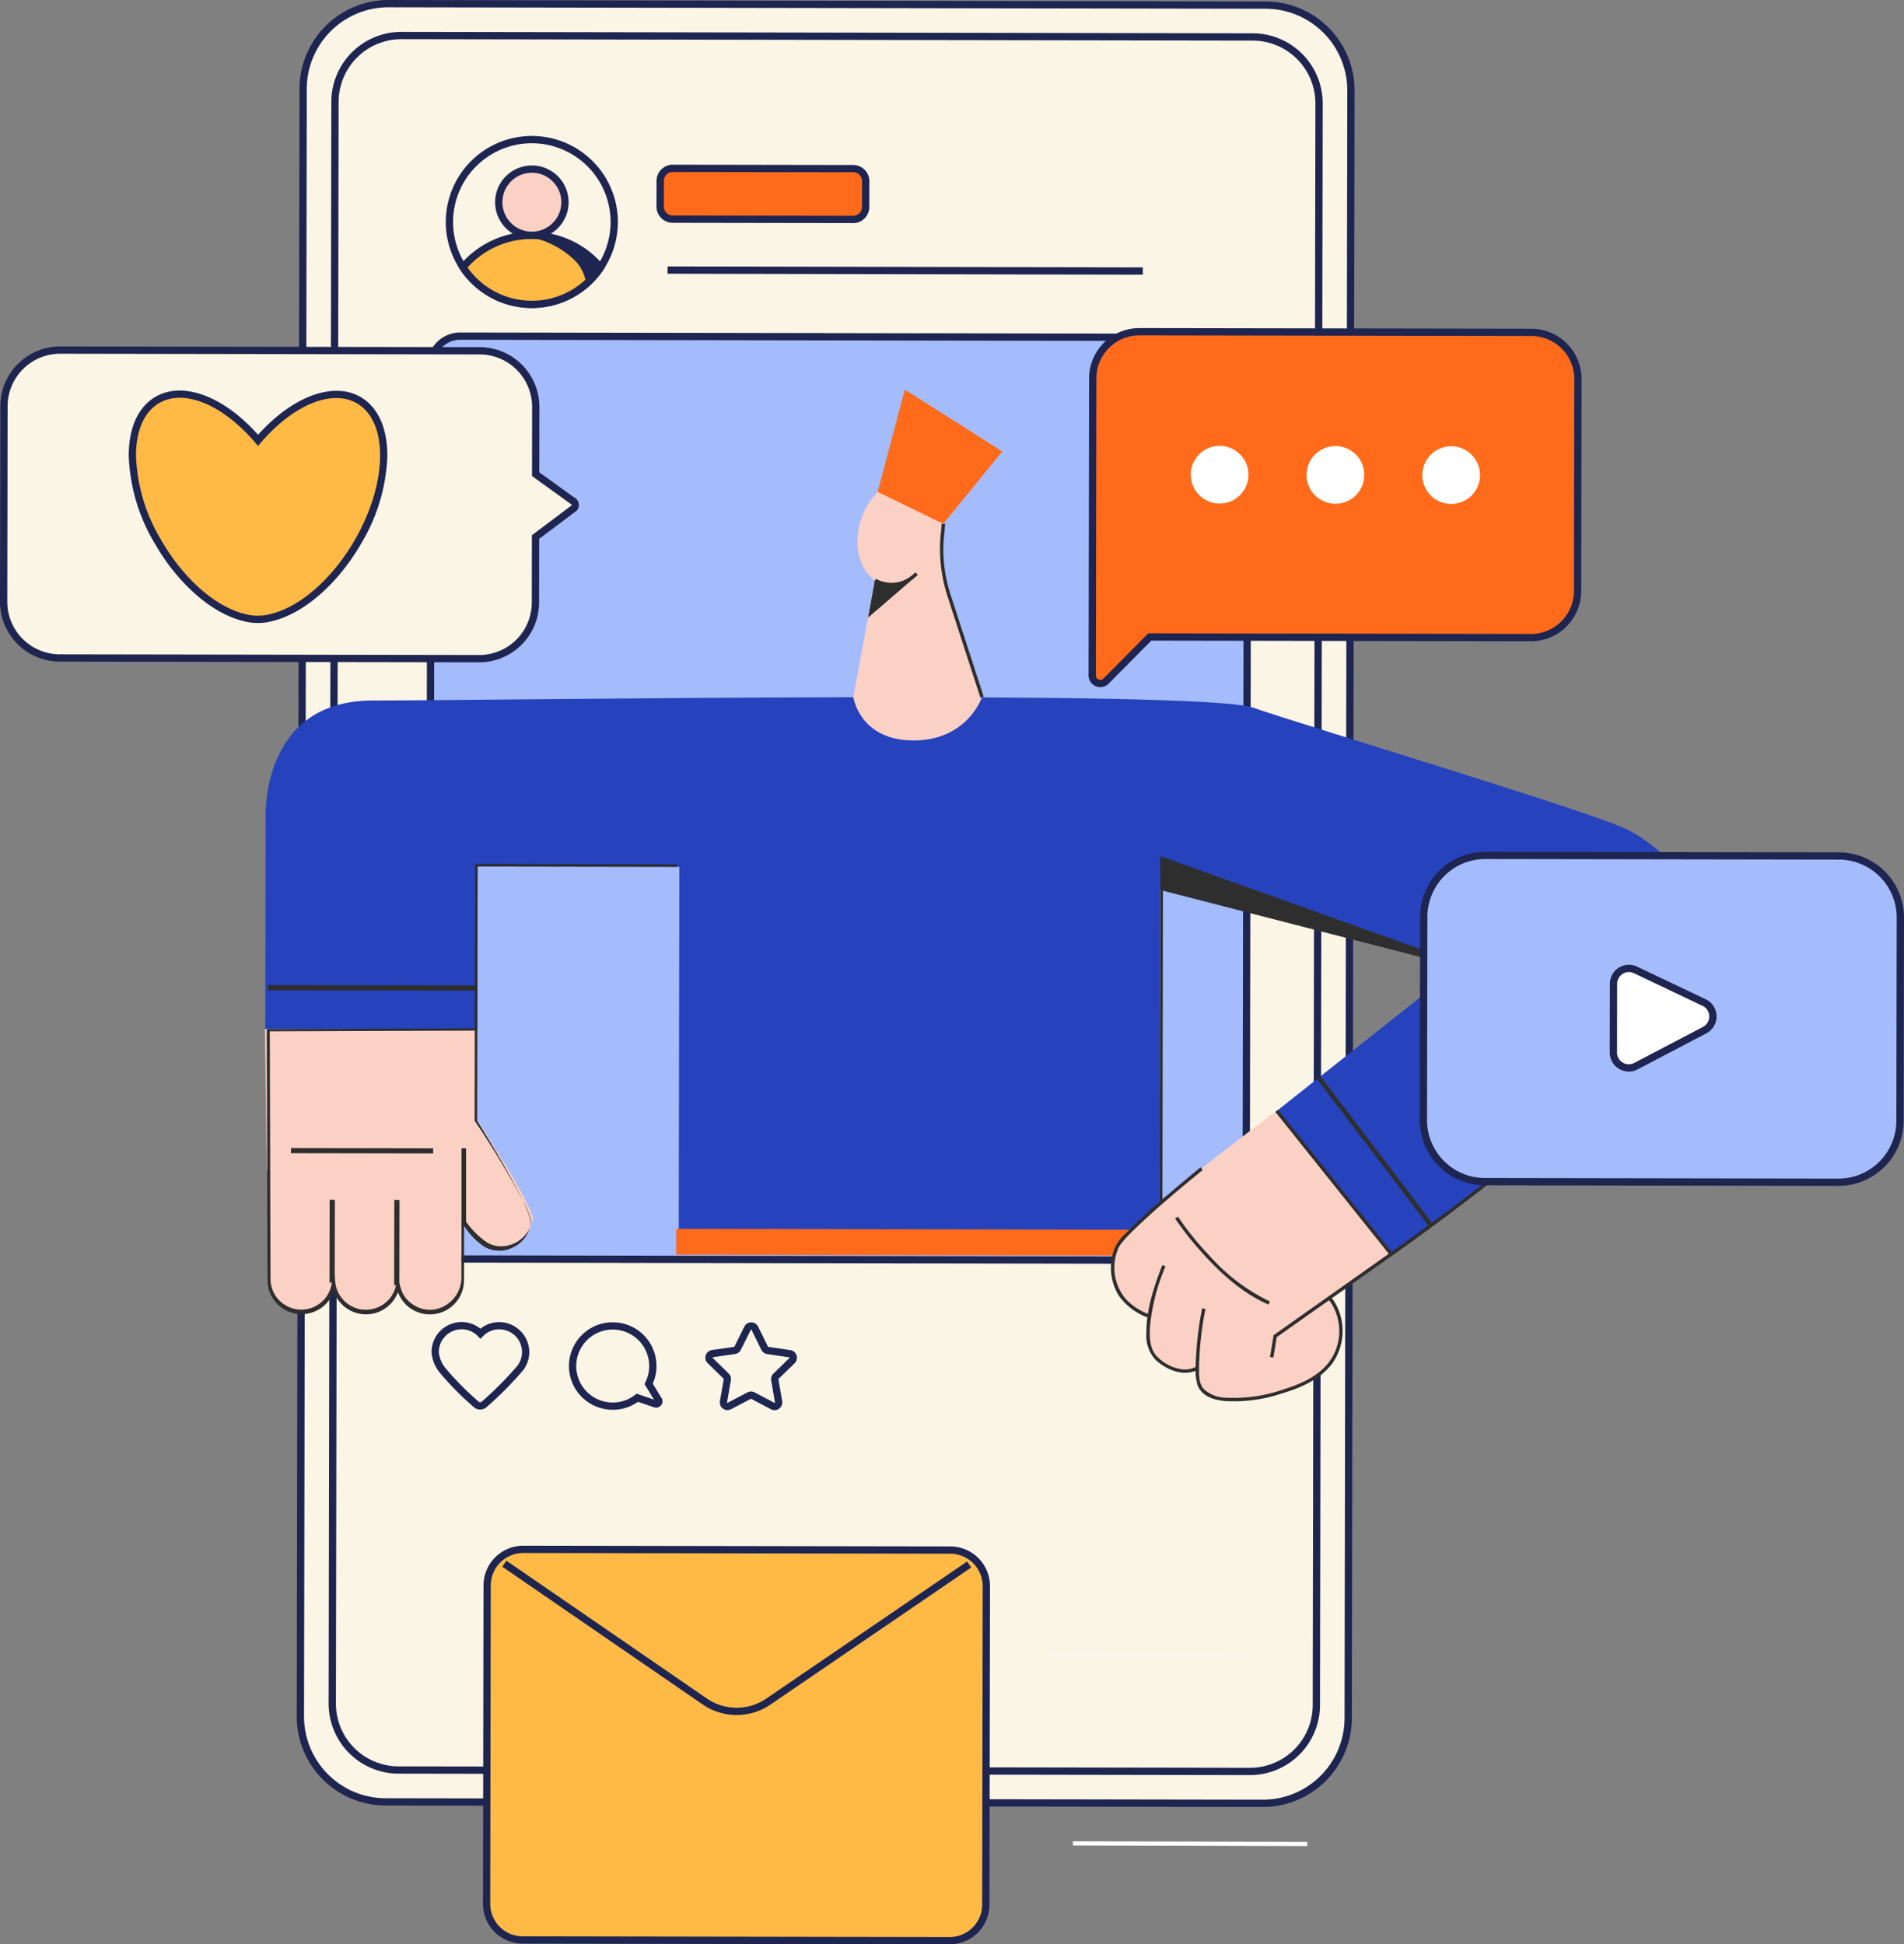<svg xmlns="http://www.w3.org/2000/svg" xmlns:xlink="http://www.w3.org/1999/xlink" id="Groupe_559" data-name="Groupe 559" width="353.197" height="360.745" viewBox="0 0 353.197 360.745"><rect x="0" y="0" width="353.197" height="360.745" fill="#808080" stroke="none"/><defs><clipPath id="clip-path"><rect id="Rectangle_729" data-name="Rectangle 729" width="353.197" height="360.744" fill="none"></rect></clipPath></defs><g id="Groupe_558" data-name="Groupe 558" clip-path="url(#clip-path)"><path id="Trac&#xE9;_2424" data-name="Trac&#xE9; 2424" d="M265.178,334.959l-162.731-.273A15.82,15.82,0,0,1,86.654,318.84l.507-302A15.82,15.82,0,0,1,103.007,1.049l162.731.273a15.82,15.82,0,0,1,15.793,15.846l-.507,302a15.819,15.819,0,0,1-15.846,15.793" transform="translate(-30.929 -0.374)" fill="#fbf5e5"></path><path id="Trac&#xE9;_2425" data-name="Trac&#xE9; 2425" d="M264.8,335.26l-162.731-.273A16.514,16.514,0,0,1,85.6,318.465l.507-302A16.513,16.513,0,0,1,102.634,0l162.73.273A16.512,16.512,0,0,1,281.831,16.8l-.507,302A16.512,16.512,0,0,1,264.8,335.26M102.631,1.35a15.162,15.162,0,0,0-15.17,15.119l-.507,302a15.162,15.162,0,0,0,15.119,15.17l162.731.273a15.162,15.162,0,0,0,15.17-15.119l.507-302a15.162,15.162,0,0,0-15.119-15.17Z" transform="translate(-30.555 0)" fill="#1d2550"></path><path id="Trac&#xE9;_2426" data-name="Trac&#xE9; 2426" d="M95.854,319.732l.5-297.194a12.31,12.31,0,0,1,12.33-12.289l157.927.265A12.31,12.31,0,0,1,278.9,22.845l-.5,297.194a12.31,12.31,0,0,1-12.331,12.289l-157.926-.265a12.31,12.31,0,0,1-12.289-12.331" transform="translate(-34.213 -3.658)" fill="#fbf5e5"></path><path id="Trac&#xE9;_2427" data-name="Trac&#xE9; 2427" d="M265.694,332.628l-157.927-.265A13,13,0,0,1,94.8,319.357l.5-297.194A13,13,0,0,1,108.31,9.2l157.927.265A13,13,0,0,1,279.2,22.472l-.5,297.194a13,13,0,0,1-13.007,12.963M108.307,10.55A11.648,11.648,0,0,0,96.653,22.165l-.5,297.194a11.647,11.647,0,0,0,11.615,11.654l157.927.266a11.647,11.647,0,0,0,11.654-11.616l.5-297.193a11.648,11.648,0,0,0-11.615-11.655Z" transform="translate(-33.838 -3.284)" fill="#1d2550"></path><path id="Trac&#xE9;_2428" data-name="Trac&#xE9; 2428" d="M269.984,268.436l-140.67-.236a5.4,5.4,0,0,1-5.393-5.411l.269-160.42a5.4,5.4,0,0,1,5.411-5.393l140.67.236a5.4,5.4,0,0,1,5.393,5.411l-.269,160.42a5.4,5.4,0,0,1-5.411,5.393" transform="translate(-44.231 -34.613)" fill="#a4bbfc"></path><path id="Trac&#xE9;_2429" data-name="Trac&#xE9; 2429" d="M269.608,268.736l-140.67-.236a6.084,6.084,0,0,1-6.067-6.087l.269-160.42a6.083,6.083,0,0,1,6.087-6.067l140.67.236a6.084,6.084,0,0,1,6.067,6.087l-.269,160.42a6.083,6.083,0,0,1-6.087,6.067M129.225,97.276A4.732,4.732,0,0,0,124.49,102l-.269,160.42a4.732,4.732,0,0,0,4.719,4.735l140.67.236a4.732,4.732,0,0,0,4.735-4.719l.269-160.42a4.732,4.732,0,0,0-4.719-4.736Z" transform="translate(-43.856 -34.239)" fill="#1d2550"></path><path id="Trac&#xE9;_2430" data-name="Trac&#xE9; 2430" d="M144.53,71.149a15.961,15.961,0,1,1,15.988-15.935A15.979,15.979,0,0,1,144.53,71.149m.051-30.572a14.611,14.611,0,1,0,14.587,14.636,14.628,14.628,0,0,0-14.587-14.636" transform="translate(-45.9 -14.001)" fill="#1d2550"></path><path id="Trac&#xE9;_2431" data-name="Trac&#xE9; 2431" d="M159.073,73.848a16.691,16.691,0,0,0-25.528-.043,15.283,15.283,0,0,0,25.528.043" transform="translate(-47.666 -24.232)" fill="#ffba45"></path><path id="Trac&#xE9;_2432" data-name="Trac&#xE9; 2432" d="M150.842,67.968c-.067.006-.135.01-.2.017a16.635,16.635,0,0,1,9.629,4.442,7.229,7.229,0,0,1,2.214,4.5,15.376,15.376,0,0,0,2.691-3.076q-.284-.337-.584-.657l-.01-.012q-.286-.306-.588-.6l-.057-.055q-.292-.28-.6-.545l-.075-.065c-.2-.175-.412-.346-.624-.511l-.069-.053c-.219-.168-.442-.333-.669-.491l-.026-.019q-.354-.244-.72-.471l-.011-.007c-.237-.146-.478-.285-.723-.419l-.078-.044c-.235-.128-.474-.249-.716-.366l-.106-.051c-.24-.113-.483-.222-.729-.324l-.106-.043c-.251-.1-.505-.2-.763-.29l-.069-.024c-.267-.092-.536-.179-.809-.258l-.015,0c-.27-.078-.543-.148-.819-.212l-.1-.024c-.264-.06-.53-.113-.8-.16l-.134-.024q-.4-.067-.8-.114l-.136-.015c-.275-.03-.551-.055-.83-.071l-.1-.005c-.293-.015-.588-.026-.886-.026s-.608.008-.909.024c-.224.012-.448.032-.67.053" transform="translate(-53.768 -24.232)" fill="#1d2550"></path><path id="Trac&#xE9;_2433" data-name="Trac&#xE9; 2433" d="M145.83,81.006a15.932,15.932,0,0,1-13.315-7.2l-.278-.421.326-.386a17.367,17.367,0,0,1,26.56.045l.325.386-.278.421a15.934,15.934,0,0,1-13.34,7.159m-11.9-7.523a14.608,14.608,0,0,0,23.824.04,16.016,16.016,0,0,0-23.824-.04" transform="translate(-47.199 -23.858)" fill="#1d2550"></path><path id="Trac&#xE9;_2434" data-name="Trac&#xE9; 2434" d="M143.877,54.925a6.14,6.14,0,1,1,6.13,6.15,6.14,6.14,0,0,1-6.13-6.15" transform="translate(-51.354 -17.416)" fill="#fbd1c6"></path><path id="Trac&#xE9;_2435" data-name="Trac&#xE9; 2435" d="M149.631,61.376a6.815,6.815,0,1,1,6.827-6.8,6.823,6.823,0,0,1-6.827,6.8m.021-12.281a5.465,5.465,0,1,0,5.456,5.474,5.472,5.472,0,0,0-5.456-5.474" transform="translate(-50.979 -17.042)" fill="#1d2550"></path><path id="Trac&#xE9;_2436" data-name="Trac&#xE9; 2436" d="M226.226,58.053,192.755,58a2.327,2.327,0,0,1-2.323-2.33l.008-4.772a2.327,2.327,0,0,1,2.33-2.323l33.471.056a2.326,2.326,0,0,1,2.322,2.33l-.008,4.772a2.327,2.327,0,0,1-2.33,2.323" transform="translate(-67.971 -17.337)" fill="#ff6b1a"></path><path id="Trac&#xE9;_2437" data-name="Trac&#xE9; 2437" d="M225.85,58.353,192.379,58.3a3.005,3.005,0,0,1-3-3.006l.008-4.773a3.005,3.005,0,0,1,3.007-3l33.471.056a3.005,3.005,0,0,1,3,3.006l-.008,4.773a3,3,0,0,1-3.006,3M192.4,48.872a1.653,1.653,0,0,0-1.654,1.649l-.008,4.772a1.654,1.654,0,0,0,1.649,1.655L225.853,57a1.653,1.653,0,0,0,1.654-1.649l.008-4.772a1.654,1.654,0,0,0-1.649-1.655Z" transform="translate(-67.596 -16.962)" fill="#1d2550"></path><rect id="Rectangle_723" data-name="Rectangle 723" width="1.35" height="88.159" transform="matrix(0.002, -1, 1, 0.002, 123.833, 50.783)" fill="#1d2550"></rect><path id="Trac&#xE9;_2438" data-name="Trac&#xE9; 2438" d="M133.509,397.668a1.75,1.75,0,0,1-1.168-.448,53.112,53.112,0,0,1-6.37-6.454,6.634,6.634,0,0,1-1.484-3.777,5.578,5.578,0,0,1,5.581-5.561,5.505,5.505,0,0,1,3.492,1.242,5.56,5.56,0,0,1,3.718-1.225,5.618,5.618,0,0,1,5.3,4.916,5.556,5.556,0,0,1-1.044,3.942,64.692,64.692,0,0,1-6.845,6.912,1.755,1.755,0,0,1-1.18.453m-3.442-14.891a4.226,4.226,0,0,0-4.229,4.214,5.433,5.433,0,0,0,1.246,3.01,54.271,54.271,0,0,0,6.158,6.213.4.4,0,0,0,.542,0,63.987,63.987,0,0,0,6.653-6.7,4.216,4.216,0,0,0-3.213-6.725,4.149,4.149,0,0,0-3.184,1.26l-.484.492-.482-.494a4.178,4.178,0,0,0-3.008-1.274" transform="translate(-44.433 -136.143)" fill="#1d2550"></path><path id="Trac&#xE9;_2439" data-name="Trac&#xE9; 2439" d="M172.229,397.734a8.117,8.117,0,1,1,8.131-8.1,8.026,8.026,0,0,1-.687,3.257l1.626,2.67a1.171,1.171,0,0,1-1.376,1.718l-3.006-1.022a8.029,8.029,0,0,1-4.687,1.482m.025-14.885a6.767,6.767,0,0,0-.023,13.535,6.7,6.7,0,0,0,4.154-1.418l.287-.223,3.217,1.093-1.751-2.877.166-.334a6.688,6.688,0,0,0,.706-3,6.775,6.775,0,0,0-6.755-6.779m7.891,13.409h0Z" transform="translate(-58.581 -136.169)" fill="#1d2550"></path><path id="Trac&#xE9;_2440" data-name="Trac&#xE9; 2440" d="M207.575,397.805a1.431,1.431,0,0,1-1.4-1.674l.706-4.076a.079.079,0,0,0-.022-.069l-2.958-2.894a1.428,1.428,0,0,1,.8-2.435l4.1-.588a.079.079,0,0,0,.059-.043l1.837-3.707a1.429,1.429,0,0,1,2.563,0l1.824,3.713a.079.079,0,0,0,.059.043l4.094.6a1.429,1.429,0,0,1,.788,2.439L217.044,392a.08.08,0,0,0-.023.069l.693,4.079a1.428,1.428,0,0,1-2.075,1.5l-3.659-1.932a.078.078,0,0,0-.073,0l-3.665,1.919a1.424,1.424,0,0,1-.666.165m4.39-14.931a.072.072,0,0,0-.071.044l-1.837,3.707a1.43,1.43,0,0,1-1.077.78l-4.1.588a.07.07,0,0,0-.063.053.071.071,0,0,0,.019.081l2.958,2.893a1.429,1.429,0,0,1,.409,1.265l-.707,4.077a.071.071,0,0,0,.031.077.07.07,0,0,0,.083.006l3.665-1.92a1.427,1.427,0,0,1,1.329,0l3.659,1.931a.079.079,0,0,0,.114-.082l-.693-4.079a1.429,1.429,0,0,1,.414-1.264l2.967-2.883a.079.079,0,0,0-.044-.134l-4.093-.6a1.428,1.428,0,0,1-1.075-.784l-1.824-3.712a.072.072,0,0,0-.071-.044" transform="translate(-72.623 -136.177)" fill="#1d2550"></path><path id="Trac&#xE9;_2441" data-name="Trac&#xE9; 2441" d="M1.11,111.407l-.061,36.286a10.418,10.418,0,0,0,10.4,10.435l77.813.131a10.417,10.417,0,0,0,10.435-10.4l.021-12.167,6.818-5.127a.888.888,0,0,0-.012-1.642l-6.787-4.9.021-12.452a10.418,10.418,0,0,0-10.4-10.435l-77.812-.131a10.417,10.417,0,0,0-10.435,10.4" transform="translate(-0.374 -36.052)" fill="#fbf5e5"></path><path id="Trac&#xE9;_2442" data-name="Trac&#xE9; 2442" d="M88.886,158.558l-77.813-.131A11.105,11.105,0,0,1,0,147.317l.061-36.286A11.1,11.1,0,0,1,11.172,99.957l77.813.131A11.1,11.1,0,0,1,100.058,111.2l-.02,12.106,6.449,4.655a1.562,1.562,0,0,1,.021,2.813l-6.491,4.881L100,147.484a11.105,11.105,0,0,1-11.111,11.074M11.169,101.307a9.753,9.753,0,0,0-9.759,9.726L1.35,147.319a9.754,9.754,0,0,0,9.726,9.759l77.813.131a9.754,9.754,0,0,0,9.759-9.726l.021-12.5,7.154-5.38.077-.032a.212.212,0,0,0,0-.393l-.077-.031-7.134-5.15.021-12.8a9.753,9.753,0,0,0-9.726-9.759Z" transform="translate(0 -35.678)" fill="#1d2550"></path><path id="Trac&#xE9;_2443" data-name="Trac&#xE9; 2443" d="M80.176,114.832c-5.02-2.91-12.6.366-18.675,7.454-6.049-7.109-13.621-10.409-18.651-7.516-6.251,3.595-6.209,15.392.092,26.349,4.354,7.569,10.555,12.757,16.034,14.057a8.715,8.715,0,0,0,2.463.32h.012a8.73,8.73,0,0,0,2.464-.311c5.483-1.282,11.7-6.449,16.081-14,6.339-10.936,6.42-22.733.181-26.349" transform="translate(-13.631 -40.591)" fill="#ffba45"></path><path id="Trac&#xE9;_2444" data-name="Trac&#xE9; 2444" d="M61.179,155.8h-.221a9.387,9.387,0,0,1-2.525-.341c-5.85-1.395-12.151-6.9-16.449-14.374a33.894,33.894,0,0,1-4.843-16.27c-.019-5.229,1.757-9.137,5-11,5.075-2.919,12.638-.076,18.989,7.075,6.374-7.13,13.947-9.948,19.012-7.011,3.236,1.875,5,5.788,4.963,11.018a33.913,33.913,0,0,1-4.9,16.254c-4.323,7.459-10.643,12.944-16.5,14.319a9.356,9.356,0,0,1-2.53.332m-.12-1.35a8.234,8.234,0,0,0,2.3-.286l.029-.007c5.508-1.287,11.5-6.531,15.65-13.684,6.141-10.6,6.332-22,.426-25.427-4.621-2.678-11.784.259-17.825,7.309l-.514.6-.512-.6c-6.017-7.071-13.171-10.032-17.8-7.37-2.8,1.613-4.339,5.1-4.323,9.827a32.542,32.542,0,0,0,4.664,15.6c4.121,7.167,10.1,12.431,15.6,13.737l.029.007a7.993,7.993,0,0,0,2.273.294" transform="translate(-13.256 -40.218)" fill="#1d2550"></path><path id="Trac&#xE9;_2445" data-name="Trac&#xE9; 2445" d="M396.438,152.462l-70.689-.119-8.107,8.18a1.5,1.5,0,0,1-2.572-1.06l.092-55.122A8.654,8.654,0,0,1,323.83,95.7l72.7.122a8.654,8.654,0,0,1,8.639,8.668l-.066,39.332a8.654,8.654,0,0,1-8.668,8.638" transform="translate(-112.458 -34.159)" fill="#ff6b1a"></path><path id="Trac&#xE9;_2446" data-name="Trac&#xE9; 2446" d="M316.209,161.275a2.217,2.217,0,0,1-.842-.17,2.144,2.144,0,0,1-1.349-2.018l.093-55.121a9.339,9.339,0,0,1,9.344-9.312l72.7.122a9.338,9.338,0,0,1,9.312,9.344l-.066,39.331a9.339,9.339,0,0,1-9.344,9.312l-70.407-.118-7.908,7.979a2.15,2.15,0,0,1-1.537.651M323.453,96a7.988,7.988,0,0,0-7.992,7.965l-.092,55.121a.829.829,0,0,0,1.417.585l8.306-8.38,70.971.119a7.987,7.987,0,0,0,7.992-7.965l.066-39.331a7.986,7.986,0,0,0-7.964-7.991Z" transform="translate(-112.083 -33.784)" fill="#1d2550"></path><path id="Trac&#xE9;_2447" data-name="Trac&#xE9; 2447" d="M354.193,134a5.351,5.351,0,1,1-5.342-5.36,5.351,5.351,0,0,1,5.342,5.36" transform="translate(-122.602 -45.917)" fill="#fff"></path><path id="Trac&#xE9;_2448" data-name="Trac&#xE9; 2448" d="M387.6,134.061a5.351,5.351,0,1,1-5.342-5.36,5.351,5.351,0,0,1,5.342,5.36" transform="translate(-134.526 -45.937)" fill="#fff"></path><path id="Trac&#xE9;_2449" data-name="Trac&#xE9; 2449" d="M421,134.117a5.351,5.351,0,1,1-5.342-5.36,5.351,5.351,0,0,1,5.342,5.36" transform="translate(-146.449 -45.957)" fill="#fff"></path><path id="Trac&#xE9;_2450" data-name="Trac&#xE9; 2450" d="M352.97,531.357l0,.785-43.472-.108,0-.785,43.472.108" transform="translate(-110.468 -189.619)" fill="#fff"></path><path id="Trac&#xE9;_2451" data-name="Trac&#xE9; 2451" d="M338.872,476.976l0,.785-37.646-.093,0-.785,37.646.093" transform="translate(-107.516 -170.214)" fill="#faf6ed"></path><path id="Trac&#xE9;_2452" data-name="Trac&#xE9; 2452" d="M153.216,304.11l.12-71.484-37.422-.063-.05,30.225-39.34-.066.065-38.545s-1.446-22.452,19.965-22.415,153.492-2.072,163.238,1.333,62.3,19.165,69.286,22.565,25.462,18.514,7.78,37.5c-10.831,11.63-52.646,42.057-52.646,42.057l-21.58-26.086,35.451-28.108-55.52-14.283-.113,67.52Z" transform="translate(-27.314 -71.796)" fill="#2643bd" fill-rule="evenodd"></path><path id="Trac&#xE9;_2453" data-name="Trac&#xE9; 2453" d="M262.478,150.4c-1.9,5.336-6.654,8.519-10.621,7.107s-5.644-6.882-3.746-12.219,6.655-8.519,10.622-7.107,5.644,6.882,3.745,12.219" transform="translate(-88.279 -49.201)" fill="#fbd1c6"></path><path id="Trac&#xE9;_2454" data-name="Trac&#xE9; 2454" d="M262.539,154.791c-.658,2.437.006,6.533.788,8.933l6.7,20.88s-2.7,8.044-12.729,8.027-11.148-8.067-11.148-8.067l5.133-27.806Z" transform="translate(-87.86 -55.25)" fill="#fbd1c6"></path><rect id="Rectangle_724" data-name="Rectangle 724" width="4.797" height="89.715" transform="matrix(0.002, -1, 1, 0.002, 125.421, 232.793)" fill="#ff6b1a"></rect><path id="Trac&#xE9;_2455" data-name="Trac&#xE9; 2455" d="M351.382,320.541s-27.532,20.391-29.447,24.941-.759,10.641,5.806,12.876c0,0-2.351,12.174,8.955,10.146,0,0-.894,6.458,7.69,5.731s17.667-4.136,18.737-10.064-2.033-9.04-2.033-9.04l11.6-8.028Z" transform="translate(-114.61 -114.411)" fill="#fbd1c6"></path><path id="Trac&#xE9;_2456" data-name="Trac&#xE9; 2456" d="M126.212,332.361c-.206-3.107-10.406-18.549-10.406-18.549l.028-16.849L76.44,296.9s.166,13.824.319,26.264l.17.044L76.9,343.166a6.138,6.138,0,0,0,5.247,6.155A6.039,6.039,0,0,0,88.937,344a6.037,6.037,0,0,0,11.95.377,6.037,6.037,0,0,0,6.833,4.968,6.137,6.137,0,0,0,5.157-6.122l.017-10.367.04.124c0-.473,0-.75,0-.75s2.449,3.957,5.29,4.986c3.6,1.3,7.844-1.752,7.638-4.858" transform="translate(-27.284 -105.972)" fill="#fbd1c6"></path><path id="Trac&#xE9;_2457" data-name="Trac&#xE9; 2457" d="M115.987,313.851c2.639,4.23,5.205,8.5,7.506,12.906a28.8,28.8,0,0,1,2.165,4.783,3.968,3.968,0,0,1,.141,1.882,5.737,5.737,0,0,1-3.185,3.918,5.527,5.527,0,0,1-5.482-.246,13.423,13.423,0,0,1-3.576-3.755l-.019,10.1a6.327,6.327,0,0,1-12.249,2.225l-.008-.021c-.01.028-.021.057-.032.085a6.321,6.321,0,0,1-11.867-.241,6.329,6.329,0,0,1-12.3-2.109l-.129-46.553,39.067-.138ZM77.513,297.245q.064,22.979.127,45.957a5.713,5.713,0,0,0,11.36.831c.013-.088.027-.2.027-.2l.324-2.893.315,2.894a5.709,5.709,0,0,0,11.295.355l.321-1.855a11.4,11.4,0,0,0,.936,3.626,5.849,5.849,0,0,0,5.434,2.948,6.056,6.056,0,0,0,5.406-5.684l.017-10.451-.015-1.616a15.115,15.115,0,0,0,4.725,5.243,5.1,5.1,0,0,0,2.331.727,5.911,5.911,0,0,0,5.174-2.631,3.31,3.31,0,0,0,.549-2.646,17.677,17.677,0,0,0-1.595-3.626,164.208,164.208,0,0,0-8.737-14.392l.028-16.719-38.023.132" transform="translate(-27.465 -105.895)" fill="#2e2e2e" fill-rule="evenodd"></path><rect id="Rectangle_725" data-name="Rectangle 725" width="15.352" height="0.959" transform="matrix(0.002, -1, 1, 0.002, 61.125, 237.962)" fill="#2e2e2e"></rect><rect id="Rectangle_726" data-name="Rectangle 726" width="15.832" height="0.959" transform="translate(73.118 238.462) rotate(-89.905)" fill="#2e2e2e"></rect><path id="Trac&#xE9;_2458" data-name="Trac&#xE9; 2458" d="M174.425,249.795l-36.941-.062-.051,30.224h-.48l.051-30.7,37.421.063Z" transform="translate(-48.883 -88.965)" fill="#2e2e2e" fill-rule="evenodd"></path><path id="Trac&#xE9;_2459" data-name="Trac&#xE9; 2459" d="M334.708,252.771,334.679,247l55.975,20.014Z" transform="translate(-119.457 -88.16)" fill="#2e2e2e" fill-rule="evenodd"></path><rect id="Rectangle_727" data-name="Rectangle 727" width="0.959" height="26.387" transform="translate(53.969 213.962) rotate(-89.904)" fill="#2e2e2e"></rect><path id="Trac&#xE9;_2460" data-name="Trac&#xE9; 2460" d="M334.228,365.248c-.021.049-.04.1-.06.148a37.28,37.28,0,0,0-2.808,10.969c-.149,2.1-.02,4.4,1.455,5.746a7.927,7.927,0,0,0,4.308,2.2,4.416,4.416,0,0,0,2.66-.389l.318.551a3.708,3.708,0,0,1-.972.357c-2.357.576-4.914-.583-6.743-2.249a6.608,6.608,0,0,1-1.7-4.928c-.037-4.106,1.245-8.188,2.7-11.987.083-.217.168-.434.257-.65l0-.01.588.242" transform="translate(-118.03 -130.281)" fill="#2e2e2e" fill-rule="evenodd"></path><path id="Trac&#xE9;_2461" data-name="Trac&#xE9; 2461" d="M369.806,373.963a5.989,5.989,0,0,1,.951,1.228,10.411,10.411,0,0,1-.492,11.22c-2.206,2.988-5.907,4.571-9.241,5.561a28.008,28.008,0,0,1-10.629,1.455c-1.871-.183-3.849-.7-4.844-2.34a3.475,3.475,0,0,1-.306-.651,9.73,9.73,0,0,1-.35-3.237,63.017,63.017,0,0,1,1.2-10.949l.005-.028.626.114a59.21,59.21,0,0,0-1.2,11.119c.01,1.327-.03,2.759.931,3.79a6.2,6.2,0,0,0,4.091,1.56,28.294,28.294,0,0,0,11.005-1.659c3.449-1.1,6.882-2.738,8.739-5.939a9.722,9.722,0,0,0-.059-9.64,5.363,5.363,0,0,0-.868-1.137l.426-.472.008.008" transform="translate(-123.103 -133.476)" fill="#2e2e2e" fill-rule="evenodd"></path><path id="Trac&#xE9;_2462" data-name="Trac&#xE9; 2462" d="M337.506,337.275c-4.343,3.573-8.663,7.126-12.619,10.974a22.242,22.242,0,0,0-2.691,2.936,4.565,4.565,0,0,0-.594,1.263,9,9,0,0,0,1.927,9.108,11.728,11.728,0,0,0,4.106,2.55l-.229.593a11.359,11.359,0,0,1-5.451-4.058,9.886,9.886,0,0,1-.787-8.88,8.433,8.433,0,0,1,2-2.685,106.741,106.741,0,0,1,8-7.327q2.939-2.515,5.932-4.965l.4.49" transform="translate(-114.388 -120.209)" fill="#2e2e2e" fill-rule="evenodd"></path><path id="Trac&#xE9;_2463" data-name="Trac&#xE9; 2463" d="M389.3,347.044l-21.7,15.33-.621,3.785-.628-.1.664-4.048,21.369-15.1-21.04-26.324.5-.4q10.731,13.424,21.461,26.851" transform="translate(-130.761 -114.286)" fill="#2e2e2e" fill-rule="evenodd"></path><path id="Trac&#xE9;_2464" data-name="Trac&#xE9; 2464" d="M390.384,270.1l-.159.615L335.147,256.53l-.1,58.09h-.48l.1-58.908c18.451,4.795,37.083,9.589,55.716,14.384" transform="translate(-119.418 -91.271)" fill="#2e2e2e" fill-rule="evenodd"></path><path id="Trac&#xE9;_2465" data-name="Trac&#xE9; 2465" d="M272.089,151.135c-.047,1.323-.265,2.637-.3,3.965a27.156,27.156,0,0,0,1.283,9.031l.014.044,6.174,19.018-.6.2c-2.068-6.37-4.153-12.734-6.2-19.109a28.347,28.347,0,0,1-1.1-11.908c.047-.42.086-.839.1-1.261l.636.023" transform="translate(-96.782 -53.936)" fill="#2e2e2e" fill-rule="evenodd"></path><path id="Trac&#xE9;_2466" data-name="Trac&#xE9; 2466" d="M133.975,345.7h-.848l0-14.394h.848q0,7.2,0,14.394" transform="translate(-47.516 -118.254)" fill="#2e2e2e" fill-rule="evenodd"></path><path id="Trac&#xE9;_2467" data-name="Trac&#xE9; 2467" d="M453.135,297.514c-8.406,7.649-17.18,14.973-26.042,22.1-8.214,6.6-16.6,13.018-25.169,19.1l-.159.113-.368-.518a564.37,564.37,0,0,0,49.939-40.029q.688-.615,1.371-1.235l.428.47" transform="translate(-143.27 -106.024)" fill="#2e2e2e" fill-rule="evenodd"></path><path id="Trac&#xE9;_2468" data-name="Trac&#xE9; 2468" d="M260.262,165.579a6.968,6.968,0,0,1-5.124,2.13,6.362,6.362,0,0,1-2.948-.832l.328-.544a4.982,4.982,0,0,0,1.237.507,5.891,5.891,0,0,0,3.738-.149,6.935,6.935,0,0,0,2.321-1.563l.448.451" transform="translate(-90.014 -58.939)" fill="#2e2e2e" fill-rule="evenodd"></path><path id="Trac&#xE9;_2469" data-name="Trac&#xE9; 2469" d="M250.41,173.785l1.247-6.842c2.329,1.251,5.027.688,7.976-1.112Z" transform="translate(-89.379 -59.19)" fill="#2e2e2e" fill-rule="evenodd"></path><path id="Trac&#xE9;_2470" data-name="Trac&#xE9; 2470" d="M253.18,131.392l12.176,5.919,10.932-13.429-18.066-11.473Z" transform="translate(-90.368 -40.122)" fill="#ff6b1a"></path><path id="Trac&#xE9;_2471" data-name="Trac&#xE9; 2471" d="M401.4,337.94l-.669.509-20.837-27.408.669-.509L401.4,337.94" transform="translate(-135.595 -110.838)" fill="#2e2e2e" fill-rule="evenodd"></path><rect id="Rectangle_728" data-name="Rectangle 728" width="0.959" height="38.86" transform="translate(49.702 183.731) rotate(-89.904)" fill="#2e2e2e"></rect><path id="Trac&#xE9;_2472" data-name="Trac&#xE9; 2472" d="M339.5,351.018a55.444,55.444,0,0,0,5.992,7.4,35.152,35.152,0,0,0,10.952,8.285l.109.048-.254.583c-5.073-2.212-9.309-6.154-12.971-10.35a55.769,55.769,0,0,1-4.341-5.584l-.023-.035.531-.35.005.008" transform="translate(-120.985 -125.286)" fill="#2e2e2e" fill-rule="evenodd"></path><path id="Trac&#xE9;_2473" data-name="Trac&#xE9; 2473" d="M487.59,307.438l-65.6-.11A11.406,11.406,0,0,1,410.6,295.9l.063-37.72a11.406,11.406,0,0,1,11.425-11.387l65.6.11a11.407,11.407,0,0,1,11.387,11.425l-.064,37.721a11.405,11.405,0,0,1-11.425,11.387" transform="translate(-146.556 -88.088)" fill="#a4bbfc"></path><path id="Trac&#xE9;_2474" data-name="Trac&#xE9; 2474" d="M487.214,307.739l-65.6-.11a12.1,12.1,0,0,1-12.061-12.1l.064-37.721a12.094,12.094,0,0,1,12.1-12.061l65.6.11a12.1,12.1,0,0,1,12.061,12.1l-.064,37.721a12.094,12.094,0,0,1-12.1,12.06m-65.5-60.643a10.743,10.743,0,0,0-10.749,10.713L410.9,295.53a10.744,10.744,0,0,0,10.713,10.749l65.6.11a10.743,10.743,0,0,0,10.749-10.713l.064-37.721a10.744,10.744,0,0,0-10.714-10.75Z" transform="translate(-146.182 -87.714)" fill="#1d2550"></path><path id="Trac&#xE9;_2475" data-name="Trac&#xE9; 2475" d="M465.4,295l.021-12.741a2.858,2.858,0,0,1,4.085-2.576l12.731,6.055a2.857,2.857,0,0,1,.1,5.111l-12.752,6.687A2.858,2.858,0,0,1,465.4,295" transform="translate(-166.117 -99.728)" fill="#fff"></path><path id="Trac&#xE9;_2476" data-name="Trac&#xE9; 2476" d="M467.881,298.169a3.541,3.541,0,0,1-3.525-3.543l.021-12.741a3.533,3.533,0,0,1,5.049-3.185l12.732,6.055a3.533,3.533,0,0,1,.123,6.319l-12.753,6.687a3.528,3.528,0,0,1-1.648.408m.031-18.462a2.187,2.187,0,0,0-2.185,2.181l-.021,12.741a2.182,2.182,0,0,0,3.2,1.937l12.753-6.687a2.183,2.183,0,0,0-.077-3.9l-12.731-6.055a2.191,2.191,0,0,0-.935-.213" transform="translate(-165.742 -99.354)" fill="#1d2550"></path><path id="Trac&#xE9;_2477" data-name="Trac&#xE9; 2477" d="M226.268,519.621l-79.209-.133a6.7,6.7,0,0,1-6.688-6.71l.1-59.078a6.7,6.7,0,0,1,6.71-6.688l79.209.133a6.7,6.7,0,0,1,6.688,6.71l-.1,59.078a6.7,6.7,0,0,1-6.71,6.688" transform="translate(-50.103 -159.552)" fill="#ffba45"></path><path id="Trac&#xE9;_2478" data-name="Trac&#xE9; 2478" d="M225.892,519.922l-79.209-.133a7.383,7.383,0,0,1-7.362-7.387l.1-59.078a7.383,7.383,0,0,1,7.387-7.362l79.208.133a7.382,7.382,0,0,1,7.362,7.386l-.1,59.078a7.382,7.382,0,0,1-7.386,7.362M146.8,447.313a6.032,6.032,0,0,0-6.035,6.014l-.1,59.078a6.031,6.031,0,0,0,6.014,6.035l79.209.133a6.031,6.031,0,0,0,6.035-6.014l.1-59.078a6.031,6.031,0,0,0-6.014-6.034Z" transform="translate(-49.728 -159.177)" fill="#1d2550"></path><path id="Trac&#xE9;_2479" data-name="Trac&#xE9; 2479" d="M188.352,478.921a11.043,11.043,0,0,1-6.241-1.93L144.9,451.406l.765-1.112,37.205,25.585a9.758,9.758,0,0,0,10.963.019l37.291-25.46.761,1.115L194.6,477.012a11.046,11.046,0,0,1-6.247,1.909" transform="translate(-51.721 -160.723)" fill="#1d2550"></path></g></svg>